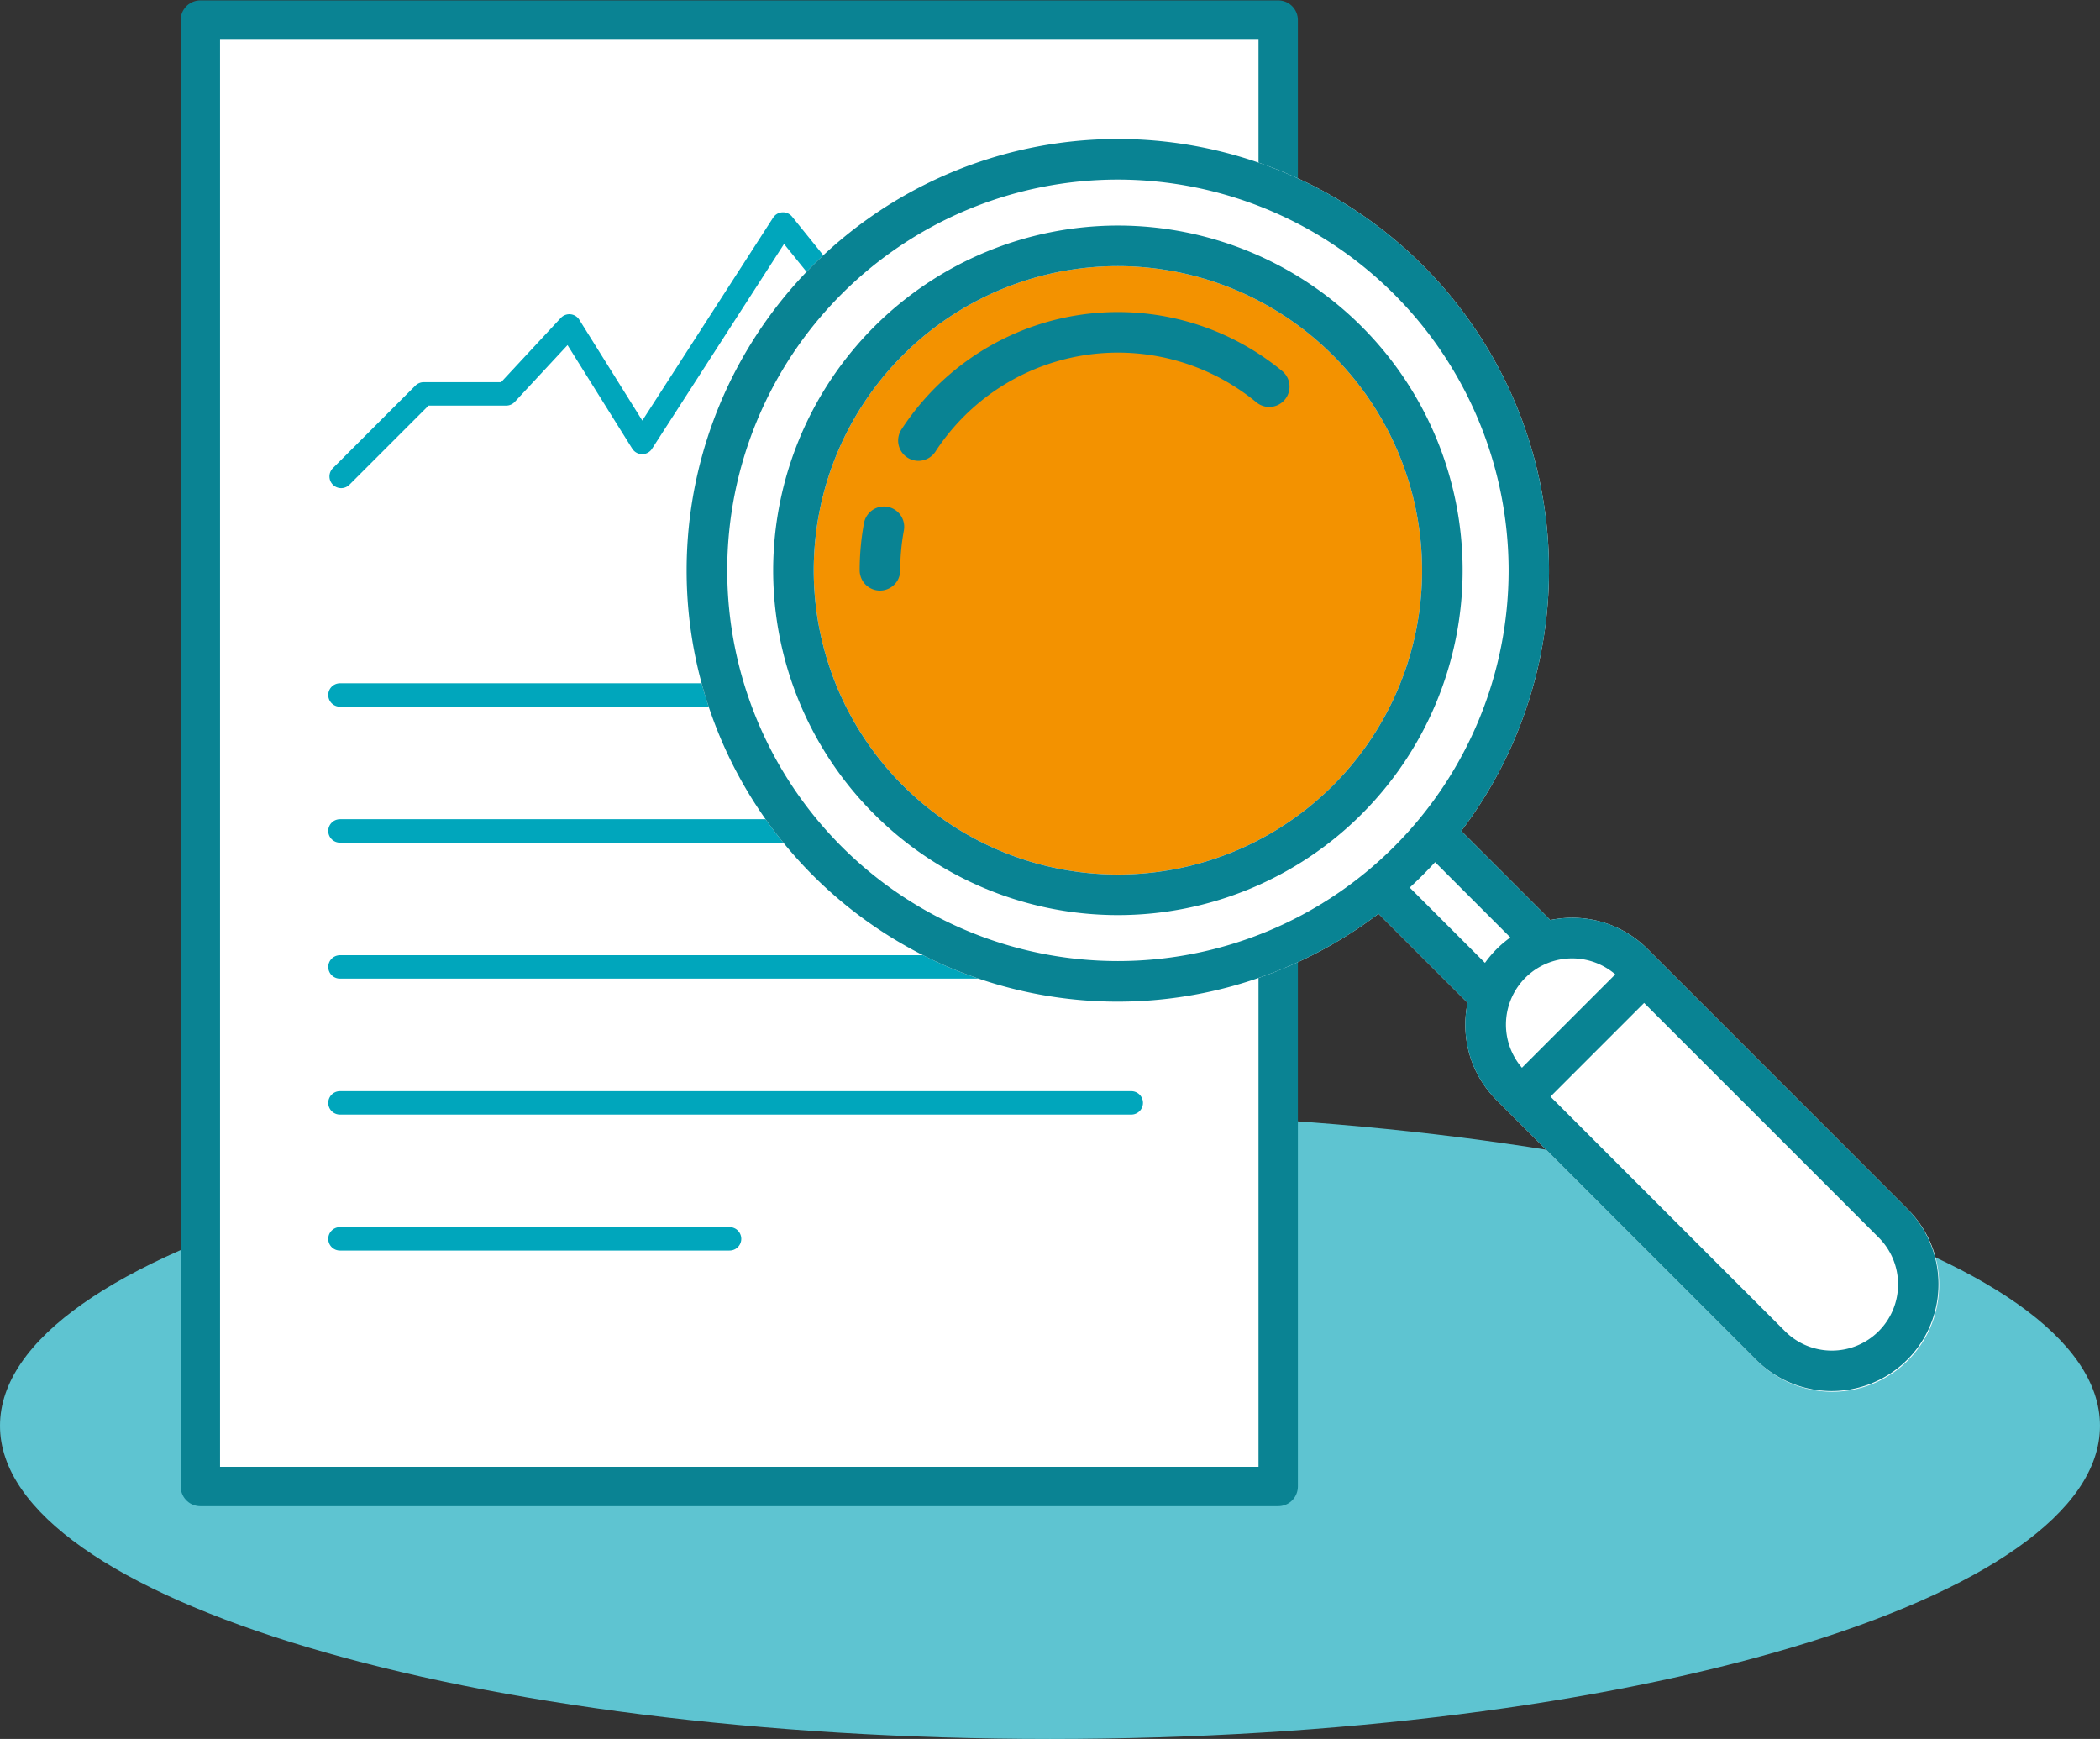 <?xml version="1.0" encoding="UTF-8"?>
<svg xmlns="http://www.w3.org/2000/svg" xmlns:xlink="http://www.w3.org/1999/xlink" id="Groupe_2288" data-name="Groupe 2288" width="160" height="132.477" viewBox="0 0 160 132.477">
  <rect x="0" y="0" width="160" height="132.477" fill="#333333" stroke="none"/>
  <defs>
    <clipPath id="clip-path">
      <rect id="Rectangle_176" data-name="Rectangle 176" width="160" height="132.477" fill="none"></rect>
    </clipPath>
  </defs>
  <g id="Groupe_154" data-name="Groupe 154" clip-path="url(#clip-path)">
    <path id="Tracé_253" data-name="Tracé 253" d="M0,107.091c0,13.177,35.817,23.86,80,23.86s80-10.682,80-23.86-35.817-23.86-80-23.86S0,93.913,0,107.091" transform="translate(0 1.527)" fill="#5ec4d1"></path>
    <rect id="Rectangle_174" data-name="Rectangle 174" width="82.121" height="111.714" transform="translate(15.265 1.528)" fill="#fff"></rect>
    <rect id="Rectangle_175" data-name="Rectangle 175" width="82.121" height="111.714" transform="translate(15.265 1.528)" fill="none" stroke="#0a8393" stroke-linejoin="round" stroke-width="3"></rect>
    <line id="Ligne_20" data-name="Ligne 20" x2="60.29" transform="translate(25.901 52.946)" fill="none" stroke="#00a6bc" stroke-linecap="round" stroke-linejoin="round" stroke-width="1.785"></line>
    <line id="Ligne_21" data-name="Ligne 21" x2="60.29" transform="translate(25.901 63.303)" fill="none" stroke="#00a6bc" stroke-linecap="round" stroke-linejoin="round" stroke-width="1.785"></line>
    <line id="Ligne_22" data-name="Ligne 22" x2="60.29" transform="translate(25.901 73.661)" fill="none" stroke="#00a6bc" stroke-linecap="round" stroke-linejoin="round" stroke-width="1.785"></line>
    <line id="Ligne_23" data-name="Ligne 23" x2="60.29" transform="translate(25.901 84.019)" fill="none" stroke="#00a6bc" stroke-linecap="round" stroke-linejoin="round" stroke-width="1.785"></line>
    <line id="Ligne_24" data-name="Ligne 24" x2="29.685" transform="translate(25.901 94.376)" fill="none" stroke="#00a6bc" stroke-linecap="round" stroke-linejoin="round" stroke-width="1.785"></line>
    <path id="Tracé_254" data-name="Tracé 254" d="M66.955,26.375l-7.768-9.618L48.459,33.4l-5.548-8.878L38.1,29.7H31.813l-6.288,6.289" transform="translate(0.468 0.307)" fill="none" stroke="#00a6bc" stroke-linecap="round" stroke-linejoin="round" stroke-width="1.785"></path>
    <path id="Tracé_255" data-name="Tracé 255" d="M51.373,43.257a32.839,32.839,0,0,0,52.714,26.161l6.657,6.656a1.565,1.565,0,0,0,.131.117,8.243,8.243,0,0,0-.173,1.674,8.088,8.088,0,0,0,2.384,5.755L132.862,103.4a8.137,8.137,0,1,0,11.506-11.508L124.593,72.112a8.084,8.084,0,0,0-5.754-2.383,8.182,8.182,0,0,0-1.675.173,1.433,1.433,0,0,0-.116-.133l-6.656-6.656A32.852,32.852,0,1,0,51.373,43.257" transform="translate(0.942 0.191)" fill="#fff"></path>
    <path id="Tracé_256" data-name="Tracé 256" d="M107.232,43.082A23.175,23.175,0,1,1,84.056,19.907a23.2,23.2,0,0,1,23.175,23.175" transform="translate(1.117 0.365)" fill="#f39200"></path>
    <path id="Tracé_257" data-name="Tracé 257" d="M51.373,43.257a32.839,32.839,0,0,0,52.714,26.161l6.657,6.656a1.565,1.565,0,0,0,.131.117,8.243,8.243,0,0,0-.173,1.674,8.088,8.088,0,0,0,2.384,5.755L132.862,103.4a8.137,8.137,0,0,0,11.507-11.508L124.593,72.112a8.082,8.082,0,0,0-5.754-2.383,8.164,8.164,0,0,0-1.674.173,1.615,1.615,0,0,0-.117-.133l-6.656-6.655A32.852,32.852,0,1,0,51.373,43.257m90.811,50.816a5.047,5.047,0,1,1-7.137,7.138l-17.86-17.86,7.137-7.138ZM122.128,74.038l-7.112,7.114a5.044,5.044,0,0,1,7.112-7.114m-7.994-2.812a8.152,8.152,0,0,0-1.934,1.935l-5.735-5.735q1.008-.927,1.935-1.936ZM114,43.257A29.767,29.767,0,1,1,84.231,13.489,29.8,29.8,0,0,1,114,43.257" transform="translate(0.942 0.191)" fill="#098393"></path>
    <path id="Tracé_258" data-name="Tracé 258" d="M57.847,43.138A26.265,26.265,0,1,0,84.112,16.873,26.294,26.294,0,0,0,57.847,43.138m49.441,0A23.175,23.175,0,1,1,84.112,19.963a23.2,23.2,0,0,1,23.175,23.175" transform="translate(1.061 0.31)" fill="#098393"></path>
    <path id="Tracé_259" data-name="Tracé 259" d="M67.448,32.29a1.545,1.545,0,0,0,2.589,1.688,16.587,16.587,0,0,1,24.458-3.753,1.545,1.545,0,0,0,1.967-2.383A19.679,19.679,0,0,0,67.448,32.29" transform="translate(1.233 0.428)" fill="#098393"></path>
    <path id="Tracé_260" data-name="Tracé 260" d="M64.644,39.177a19.87,19.87,0,0,0-.325,3.575,1.545,1.545,0,1,0,3.09,0,16.762,16.762,0,0,1,.274-3.017,1.545,1.545,0,1,0-3.039-.558" transform="translate(1.18 0.695)" fill="#098393"></path>
  </g>
</svg>
